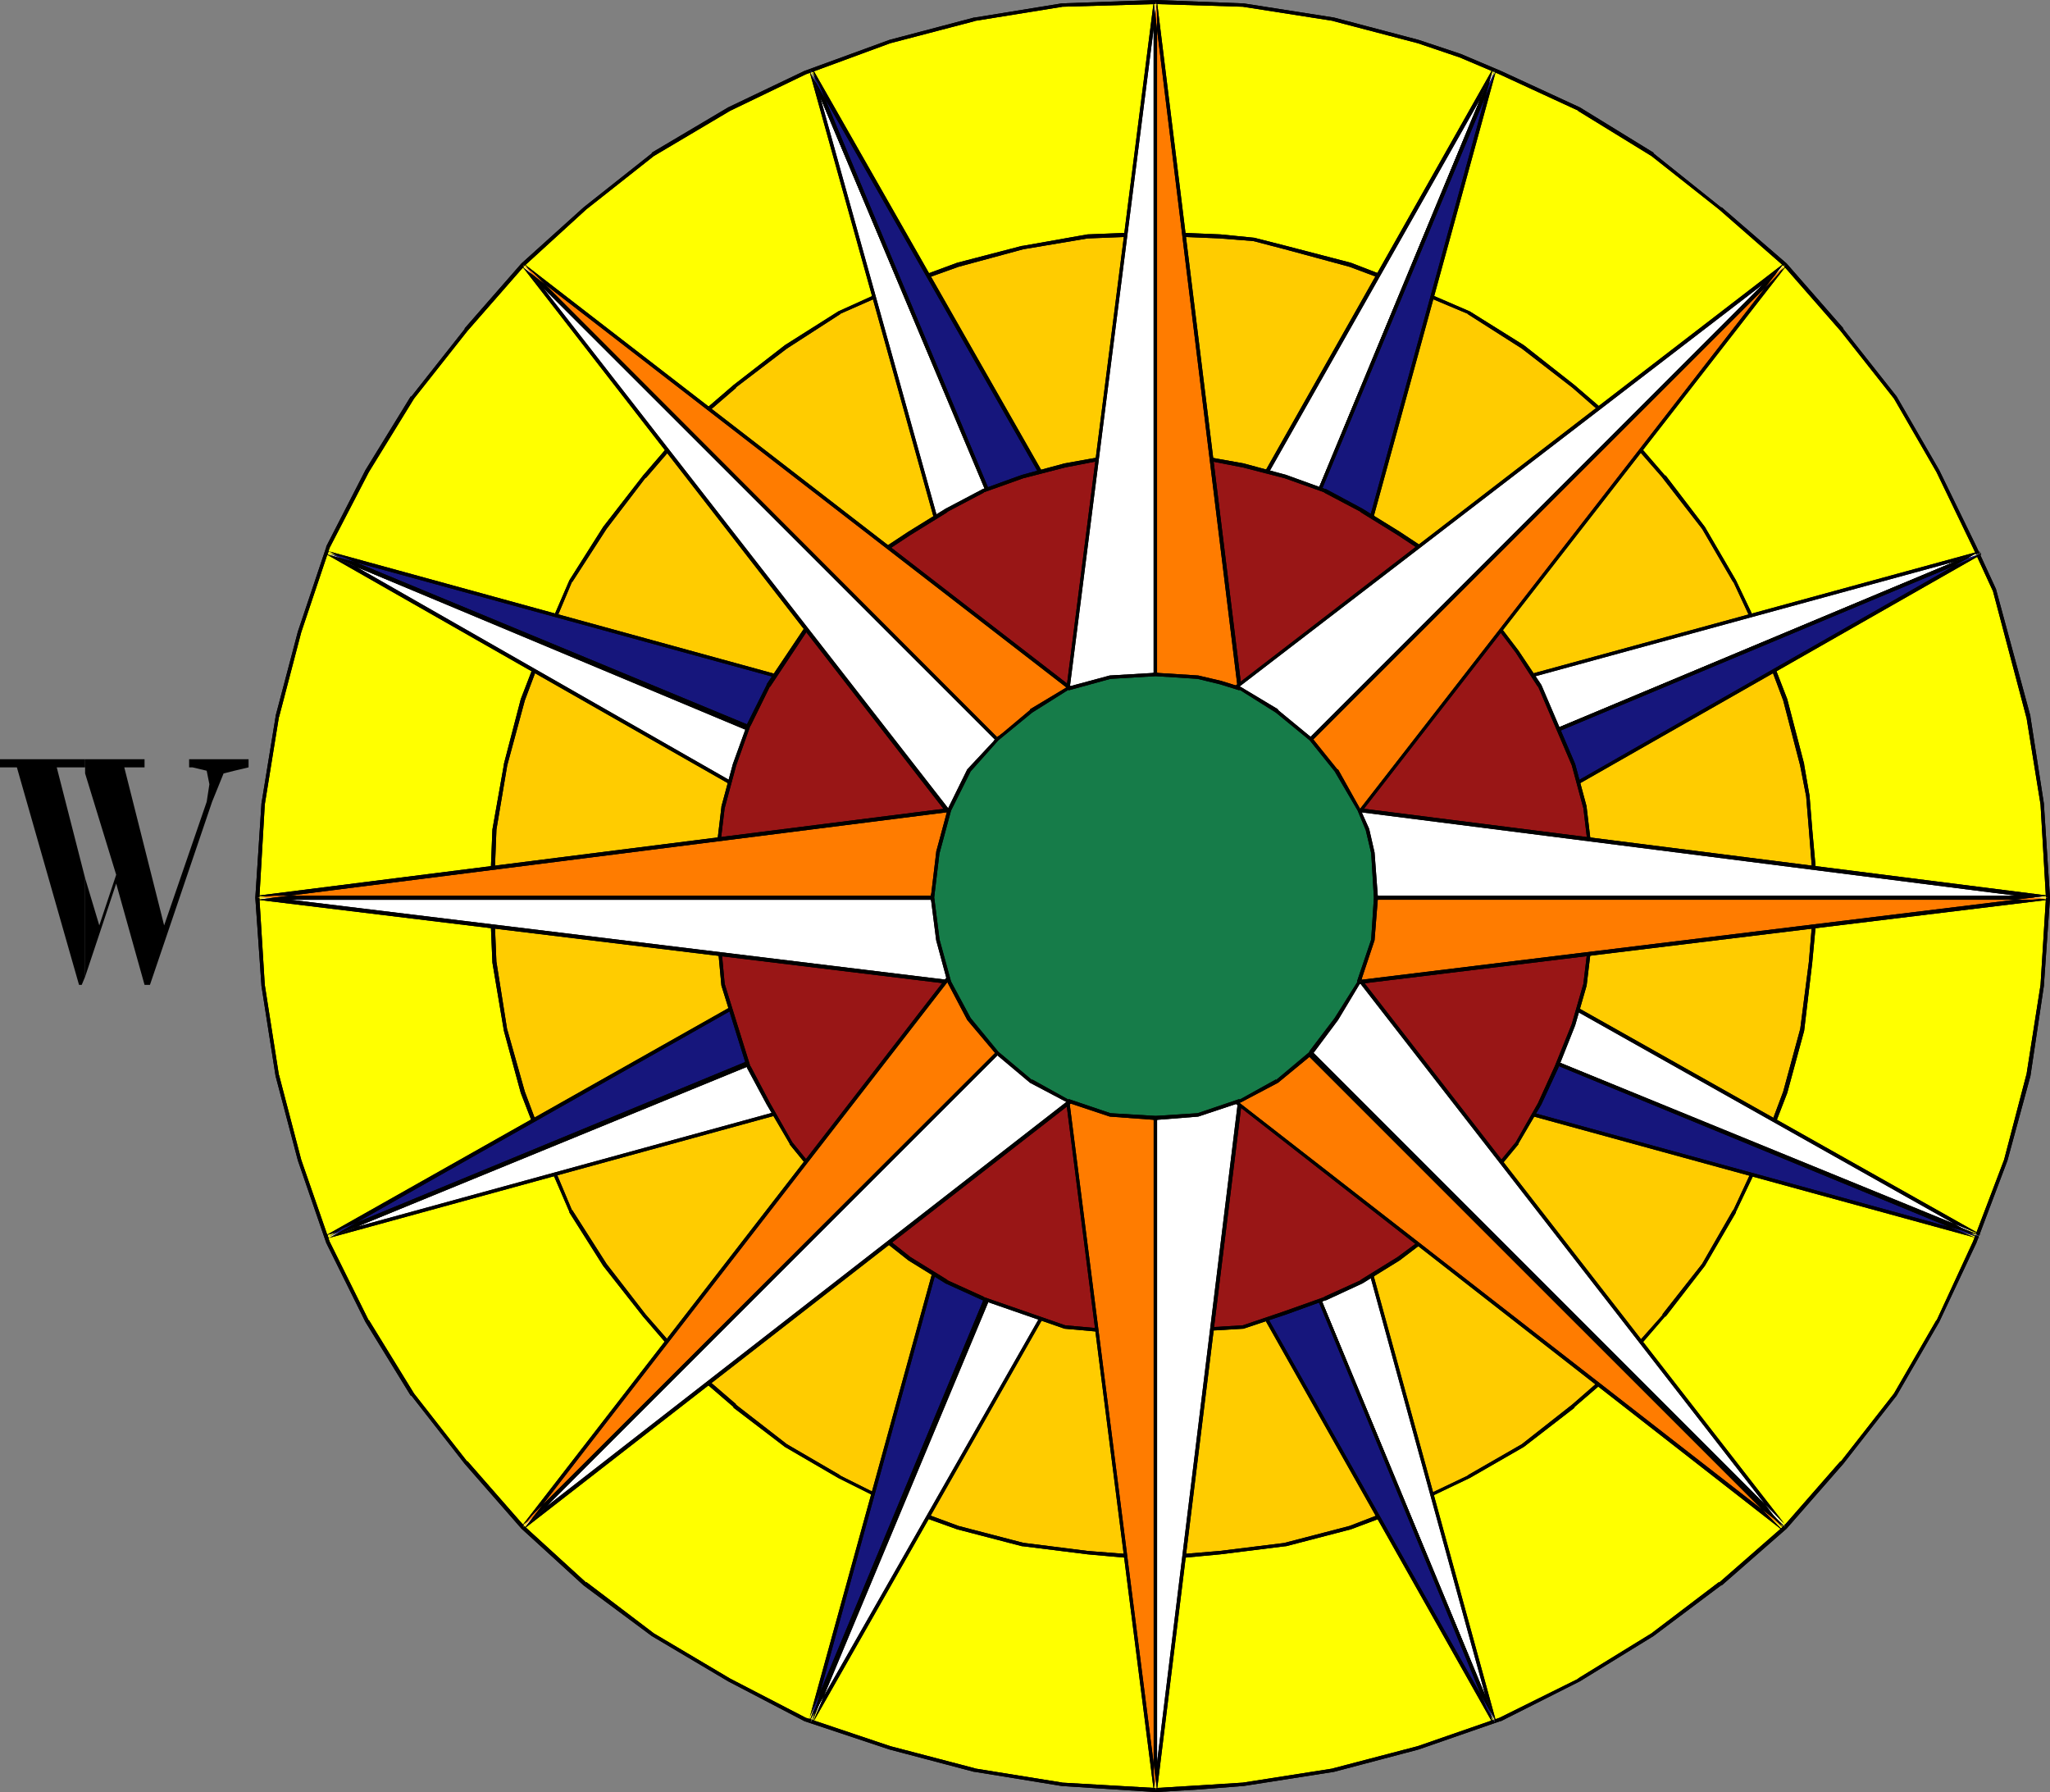 <?xml version="1.0" encoding="UTF-8" standalone="no"?>
<svg
   version="1.0"
   width="129.766mm"
   height="113.42mm"
   id="svg110"
   sodipodi:docname="Compass - West.wmf"
   xmlns:inkscape="http://www.inkscape.org/namespaces/inkscape"
   xmlns:sodipodi="http://sodipodi.sourceforge.net/DTD/sodipodi-0.dtd"
   xmlns="http://www.w3.org/2000/svg"
   xmlns:svg="http://www.w3.org/2000/svg">
  <rect width="100%" height="100%" fill="#808080" stroke="none"/>
  <sodipodi:namedview
     id="namedview110"
     pagecolor="#ffffff"
     bordercolor="#000000"
     borderopacity="0.25"
     inkscape:showpageshadow="2"
     inkscape:pageopacity="0.0"
     inkscape:pagecheckerboard="0"
     inkscape:deskcolor="#d1d1d1"
     inkscape:document-units="mm" />
  <defs
     id="defs1">
    <pattern
       id="WMFhbasepattern"
       patternUnits="userSpaceOnUse"
       width="6"
       height="6"
       x="0"
       y="0" />
  </defs>
  <path
     style="fill:#ffff00;fill-opacity:1;fill-rule:evenodd;stroke:none"
     d="M 276.497,0.485 254.035,1.131 233.189,4.524 212.989,10.018 192.627,17.451 174.366,26.176 156.105,37.002 139.945,49.928 125.078,63.34 111.504,78.851 98.737,95.171 87.91,112.622 l -9.373,18.259 -6.787,20.359 -5.494,20.198 -3.394,21.005 -1.293,22.298 1.293,20.844 3.394,21.652 5.494,20.359 6.787,19.551 9.373,18.905 10.827,17.612 12.766,16.158 13.574,15.512 14.867,13.573 16.16,12.119 18.261,10.826 18.261,9.372 20.362,6.786 20.2,5.494 20.846,3.393 22.462,1.293 10.666,-0.646 10.181,-0.646 21.654,-3.393 20.2,-5.494 19.715,-6.786 18.907,-9.372 17.614,-10.826 16.16,-12.119 15.514,-13.573 13.574,-15.512 12.766,-16.158 10.181,-17.612 8.726,-18.905 7.434,-19.551 5.494,-20.359 3.394,-21.652 1.293,-20.844 -1.293,-22.298 -3.394,-21.005 -5.494,-20.198 -2.586,-10.18 -4.848,-10.18 -8.726,-18.259 L 453.449,95.171 440.683,78.851 427.108,63.34 411.595,49.928 395.435,37.002 377.82,26.176 358.913,17.451 349.379,13.411 339.198,10.018 318.998,4.524 297.344,1.131 Z"
     id="path1" />
  <path
     style="fill:#000000;fill-opacity:1;fill-rule:evenodd;stroke:none"
     d="m 276.497,0 -22.462,0.808 v 0 L 233.189,4.201 h -0.162 l -20.2,5.332 -20.362,7.433 v 0 l -18.261,8.725 v 0 L 155.944,36.517 v 0.162 l -16.322,12.926 v 0 L 124.755,63.016 111.181,78.528 v 0.162 L 98.414,94.848 h -0.162 L 87.426,112.46 v 0 l -9.373,18.259 v 0.162 l -6.787,20.198 -5.333,20.198 v 0.162 l -3.394,20.844 v 0.162 l -1.454,22.298 1.454,20.844 v 0.162 l 3.394,21.652 v 0 l 5.333,20.198 6.787,19.713 v 0 l 9.373,18.905 v 0 l 10.827,17.612 h 0.162 l 12.766,16.32 v 0 l 13.574,15.512 14.867,13.573 v 0 l 16.322,12.119 18.261,10.826 v 0 l 18.261,9.533 v 0 l 20.362,6.786 20.2,5.332 h 0.162 l 20.846,3.393 v 0 l 22.462,1.454 10.666,-0.646 10.181,-0.808 h 0.162 l 21.654,-3.393 v 0 l 20.2,-5.332 19.554,-6.786 h 0.162 l 18.907,-9.533 v 0 l 17.614,-10.826 16.16,-12.119 h 0.162 l 15.514,-13.573 13.574,-15.512 v 0 l 12.766,-16.32 v 0 l 10.181,-17.612 v 0 l 8.888,-18.905 v 0 l 7.434,-19.713 5.494,-20.198 v 0 l 3.232,-21.652 v -0.162 l 1.454,-20.844 -1.454,-22.298 v -0.162 l -3.232,-20.844 v -0.162 l -8.242,-30.377 -4.686,-10.18 -8.888,-18.259 -10.181,-17.612 v 0 L 441.006,78.69 V 78.528 L 427.432,63.016 411.918,49.605 h -0.162 L 395.596,36.679 V 36.517 L 377.982,25.691 v 0 l -18.907,-8.725 -9.534,-4.04 v 0 L 339.36,9.533 319.16,4.201 v 0 L 297.505,0.808 h -0.162 L 276.497,0 v 0.969 l 20.846,0.646 v 0 l 21.654,3.393 h -0.162 l 20.362,5.332 10.019,3.393 v 0 l 9.534,4.04 18.907,8.725 h -0.162 l 17.614,10.826 v 0 l 16.16,12.765 v 0 l 15.514,13.573 13.574,15.512 v 0 l 12.766,16.158 v 0 l 10.181,17.612 8.726,18.097 4.686,10.18 v -0.162 l 8.08,30.539 v -0.162 l 3.394,21.005 v 0 l 1.293,22.298 -1.293,20.844 v 0 l -3.394,21.652 v -0.162 l -5.333,20.359 -7.434,19.551 v 0 l -8.726,18.905 v -0.162 l -10.181,17.612 v 0 l -12.766,16.32 v -0.162 l -13.574,15.512 -15.514,13.573 v -0.162 l -16.16,12.28 -17.614,10.826 h 0.162 l -18.907,9.372 v 0 l -19.554,6.786 -20.362,5.332 h 0.162 l -21.654,3.393 v 0 l -10.181,0.646 -10.666,0.646 -22.462,-1.293 h 0.162 l -21.008,-3.393 h 0.162 l -20.362,-5.332 -20.2,-6.786 v 0 l -18.099,-9.372 v 0 l -18.261,-10.826 -16.16,-12.28 v 0.162 l -14.867,-13.573 -13.574,-15.512 v 0.162 L 99.061,333.341 v 0 L 88.234,315.728 v 0.162 L 78.861,296.985 v 0 L 72.074,277.434 66.741,257.075 v 0.162 l -3.394,-21.652 v 0 l -1.293,-20.844 1.293,-22.298 v 0 l 3.394,-21.005 v 0.162 l 5.333,-20.359 6.787,-20.198 v 0 L 88.234,112.945 v 0 L 99.061,95.333 v 0 L 111.827,79.174 v 0 l 13.574,-15.512 14.867,-13.573 v 0 l 16.16,-12.765 v 0 L 174.689,26.499 v 0 l 18.099,-8.725 v 0 l 20.2,-7.433 20.362,-5.332 h -0.162 l 21.008,-3.393 h -0.162 l 22.462,-0.646 z"
     id="path2" />
  <path
     style="fill:#000000;fill-opacity:1;fill-rule:evenodd;stroke:none"
     d="m 276.497,0 -22.462,0.808 v 0 L 233.189,4.201 h -0.162 l -20.2,5.332 -20.362,7.433 v 0 l -18.261,8.725 v 0 L 155.944,36.517 v 0.162 l -16.322,12.926 v 0 L 124.755,63.016 111.181,78.528 v 0.162 L 98.414,94.848 h -0.162 L 87.426,112.46 v 0 l -9.373,18.259 v 0.162 l -6.787,20.198 -5.333,20.198 v 0.162 l -3.394,20.844 v 0.162 l -1.454,22.298 1.454,20.844 v 0.162 l 3.394,21.652 v 0 l 5.333,20.198 6.787,19.713 v 0 l 9.373,18.905 v 0 l 10.827,17.612 h 0.162 l 12.766,16.32 v 0 l 13.574,15.512 14.867,13.573 v 0 l 16.322,12.119 18.261,10.826 v 0 l 18.261,9.533 v 0 l 20.362,6.786 20.2,5.332 h 0.162 l 20.846,3.393 v 0 l 22.462,1.454 10.666,-0.646 10.181,-0.808 h 0.162 l 21.654,-3.393 v 0 l 20.2,-5.332 19.554,-6.786 h 0.162 l 18.907,-9.533 v 0 l 17.614,-10.826 16.16,-12.119 h 0.162 l 15.514,-13.573 13.574,-15.512 v 0 l 12.766,-16.32 v 0 l 10.181,-17.612 v 0 l 8.888,-18.905 v 0 l 7.434,-19.713 5.494,-20.198 v 0 l 3.232,-21.652 v -0.162 l 1.454,-20.844 -1.454,-22.298 v -0.162 l -3.232,-20.844 v -0.162 l -8.242,-30.377 -4.686,-10.18 -8.888,-18.259 -10.181,-17.612 v 0 L 441.006,78.69 V 78.528 L 427.432,63.016 411.918,49.605 h -0.162 L 395.596,36.679 V 36.517 L 377.982,25.691 v 0 l -18.907,-8.725 -9.534,-4.04 v 0 L 339.36,9.533 319.16,4.201 v 0 L 297.505,0.808 h -0.162 L 276.497,0 v 0.969 l 20.846,0.646 v 0 l 21.654,3.393 h -0.162 l 20.362,5.332 10.019,3.393 v 0 l 9.534,4.04 18.907,8.725 h -0.162 l 17.614,10.826 v 0 l 16.16,12.765 v 0 l 15.514,13.573 13.574,15.512 v 0 l 12.766,16.158 v 0 l 10.181,17.612 8.726,18.097 4.686,10.18 v -0.162 l 8.08,30.539 v -0.162 l 3.394,21.005 v 0 l 1.293,22.298 -1.293,20.844 v 0 l -3.394,21.652 v -0.162 l -5.333,20.359 -7.434,19.551 v 0 l -8.726,18.905 v -0.162 l -10.181,17.612 v 0 l -12.766,16.32 v -0.162 l -13.574,15.512 -15.514,13.573 v -0.162 l -16.16,12.28 -17.614,10.826 h 0.162 l -18.907,9.372 v 0 l -19.554,6.786 -20.362,5.332 h 0.162 l -21.654,3.393 v 0 l -10.181,0.646 -10.666,0.646 -22.462,-1.293 h 0.162 l -21.008,-3.393 h 0.162 l -20.362,-5.332 -20.2,-6.786 v 0 l -18.099,-9.372 v 0 l -18.261,-10.826 -16.16,-12.28 v 0.162 l -14.867,-13.573 -13.574,-15.512 v 0.162 L 99.061,333.341 v 0 L 88.234,315.728 v 0.162 L 78.861,296.985 v 0 L 72.074,277.434 66.741,257.075 v 0.162 l -3.394,-21.652 v 0 l -1.293,-20.844 1.293,-22.298 v 0 l 3.394,-21.005 v 0.162 l 5.333,-20.359 6.787,-20.198 v 0 L 88.234,112.945 v 0 L 99.061,95.333 v 0 L 111.827,79.174 v 0 l 13.574,-15.512 14.867,-13.573 v 0 l 16.16,-12.765 v 0 L 174.689,26.499 v 0 l 18.099,-8.725 v 0 l 20.2,-7.433 20.362,-5.332 h -0.162 l 21.008,-3.393 h -0.162 l 22.462,-0.646 z"
     id="path3" />
  <path
     style="fill:#ffcc00;fill-opacity:1;fill-rule:evenodd;stroke:none"
     d="m 276.497,55.907 -16.322,0.646 -15.514,2.747 -15.514,4.04 -14.867,5.332 -13.574,6.14 -12.766,8.079 -12.12,9.533 -11.635,10.018 -10.019,11.634 -9.534,12.119 -8.08,12.765 -6.141,14.219 -5.333,14.219 -4.04,15.512 -2.747,15.512 -0.646,16.32 0.646,15.512 2.747,16.158 4.04,14.865 5.333,14.219 6.141,14.219 8.08,12.765 9.534,12.119 10.019,11.634 11.635,10.018 12.12,9.533 12.766,7.433 13.574,6.786 14.867,5.332 15.514,4.04 15.514,2.101 16.322,1.293 15.514,-1.293 15.514,-2.101 15.514,-4.04 14.221,-5.332 14.221,-6.786 12.766,-7.433 12.282,-9.533 11.474,-10.018 10.019,-11.634 9.534,-12.119 7.434,-12.765 6.787,-14.219 5.333,-14.219 4.04,-14.865 2.101,-16.158 1.293,-15.512 -1.293,-16.32 -0.808,-8.079 -1.293,-7.433 -4.04,-15.512 -5.333,-14.219 -6.787,-14.219 -7.434,-12.765 -9.534,-12.119 -10.019,-11.634 -11.474,-10.018 -12.282,-9.533 -12.766,-8.079 -14.221,-6.14 -14.221,-5.332 -15.514,-4.04 -7.434,-2.101 -8.08,-0.646 z"
     id="path4" />
  <path
     style="fill:#000000;fill-opacity:1;fill-rule:evenodd;stroke:none"
     d="m 276.497,55.422 -16.322,0.646 v 0 l -15.514,2.747 h -0.162 l -15.514,4.04 -14.867,5.494 v 0 l -13.574,6.14 v 0 l -12.766,8.079 -12.282,9.533 v 0 l -11.635,10.018 -10.019,11.634 v 0 l -9.534,12.28 -8.08,12.765 v 0 l -6.141,14.219 v 0 l -5.494,14.219 -4.04,15.512 v 0.162 l -2.747,15.512 v 0 l -0.646,16.32 0.646,15.512 v 0 l 2.747,16.32 v 0 l 4.04,14.865 5.494,14.219 v 0 l 6.141,14.219 v 0.162 l 8.08,12.765 9.534,12.119 v 0 l 10.019,11.634 11.635,10.018 v 0.162 l 12.282,9.372 12.766,7.433 v 0 l 13.574,6.786 v 0.162 l 14.867,5.332 15.514,4.04 h 0.162 l 15.514,1.939 16.16,1.454 h 0.162 l 15.514,-1.454 15.514,-1.939 h 0.162 l 15.514,-4.04 14.221,-5.332 v -0.162 l 14.221,-6.786 v 0 l 12.928,-7.433 12.12,-9.372 v -0.162 l 11.635,-10.018 10.019,-11.634 h 0.162 l 9.373,-12.119 7.434,-12.765 v -0.162 l 6.787,-14.219 v 0 l 5.494,-14.219 4.04,-14.865 v 0 l 1.939,-16.32 1.454,-15.512 V 214.579 l -1.454,-16.158 -0.646,-8.079 -1.293,-7.433 v -0.162 l -4.04,-15.512 -5.494,-14.219 v 0 l -6.787,-14.219 v 0 l -7.434,-12.765 -9.373,-12.28 h -0.162 L 388.324,102.119 376.689,92.101 v 0 L 364.569,82.568 351.641,74.489 v 0 l -14.221,-6.14 v 0 l -14.221,-5.494 -15.514,-4.04 -7.595,-1.939 -8.08,-0.808 v 0 l -15.514,-0.646 v 0.969 l 15.514,0.646 h -0.162 l 8.242,0.646 h -0.162 l 7.434,1.939 15.514,4.201 14.221,5.332 v 0 l 14.221,5.978 h -0.162 l 12.928,8.241 12.12,9.372 v 0 l 11.474,10.018 10.181,11.634 -0.162,-0.162 9.534,12.28 7.434,12.765 v -0.162 l 6.626,14.219 v 0 l 5.333,14.219 4.04,15.512 v 0 l 1.454,7.433 0.646,7.917 1.293,16.32 V 214.579 l -1.293,15.512 -2.101,16.32 v -0.162 l -4.04,14.865 -5.333,14.219 v 0 l -6.626,14.219 v -0.162 l -7.434,12.926 -9.534,12.119 h 0.162 l -10.181,11.472 -11.474,10.018 v 0 l -12.12,9.533 -12.928,7.433 h 0.162 l -14.221,6.786 v -0.162 l -14.221,5.494 -15.514,4.04 h 0.162 l -15.675,1.939 -15.514,1.293 h 0.162 l -16.322,-1.293 -15.352,-1.939 v 0 l -15.514,-4.04 -14.867,-5.494 v 0.162 l -13.574,-6.786 h 0.162 l -12.766,-7.433 -12.282,-9.533 h 0.162 l -11.635,-10.018 -10.019,-11.472 v 0 l -9.373,-12.119 -8.242,-12.926 v 0.162 l -5.979,-14.219 v 0 l -5.333,-14.219 -4.202,-14.865 v 0.162 l -2.586,-16.32 v 0.162 l -0.646,-15.512 0.646,-16.32 v 0 l 2.586,-15.35 v 0 l 4.202,-15.512 5.333,-14.219 v 0 l 5.979,-14.219 v 0.162 l 8.242,-12.765 9.373,-12.28 v 0.162 l 10.019,-11.634 11.635,-10.018 h -0.162 l 12.282,-9.372 12.766,-8.241 h -0.162 l 13.574,-5.978 v 0 l 14.867,-5.332 15.514,-4.201 v 0 l 15.352,-2.585 v 0 l 16.322,-0.646 z"
     id="path5" />
  <path
     style="fill:#000000;fill-opacity:1;fill-rule:evenodd;stroke:none"
     d="m 276.497,55.422 -16.322,0.646 v 0 l -15.514,2.747 h -0.162 l -15.514,4.04 -14.867,5.494 v 0 l -13.574,6.14 v 0 l -12.766,8.079 -12.282,9.533 v 0 l -11.635,10.018 -10.019,11.634 v 0 l -9.534,12.28 -8.08,12.765 v 0 l -6.141,14.219 v 0 l -5.494,14.219 -4.04,15.512 v 0.162 l -2.747,15.512 v 0 l -0.646,16.32 0.646,15.512 v 0 l 2.747,16.32 v 0 l 4.04,14.865 5.494,14.219 v 0 l 6.141,14.219 v 0.162 l 8.08,12.765 9.534,12.119 v 0 l 10.019,11.634 11.635,10.018 v 0.162 l 12.282,9.372 12.766,7.433 v 0 l 13.574,6.786 v 0.162 l 14.867,5.332 15.514,4.04 h 0.162 l 15.514,1.939 16.16,1.454 h 0.162 l 15.514,-1.454 15.514,-1.939 h 0.162 l 15.514,-4.04 14.221,-5.332 v -0.162 l 14.221,-6.786 v 0 l 12.928,-7.433 12.12,-9.372 v -0.162 l 11.635,-10.018 10.019,-11.634 h 0.162 l 9.373,-12.119 7.434,-12.765 v -0.162 l 6.787,-14.219 v 0 l 5.494,-14.219 4.04,-14.865 v 0 l 1.939,-16.32 1.454,-15.512 V 214.579 l -1.454,-16.158 -0.646,-8.079 -1.293,-7.433 v -0.162 l -4.04,-15.512 -5.494,-14.219 v 0 l -6.787,-14.219 v 0 l -7.434,-12.765 -9.373,-12.28 h -0.162 L 388.324,102.119 376.689,92.101 v 0 L 364.569,82.568 351.641,74.489 v 0 l -14.221,-6.14 v 0 l -14.221,-5.494 -15.514,-4.04 -7.595,-1.939 -8.08,-0.808 v 0 l -15.514,-0.646 v 0.969 l 15.514,0.646 h -0.162 l 8.242,0.646 h -0.162 l 7.434,1.939 15.514,4.201 14.221,5.332 v 0 l 14.221,5.978 h -0.162 l 12.928,8.241 12.12,9.372 v 0 l 11.474,10.018 10.181,11.634 -0.162,-0.162 9.534,12.28 7.434,12.765 v -0.162 l 6.626,14.219 v 0 l 5.333,14.219 4.04,15.512 v 0 l 1.454,7.433 0.646,7.917 1.293,16.32 V 214.579 l -1.293,15.512 -2.101,16.32 v -0.162 l -4.04,14.865 -5.333,14.219 v 0 l -6.626,14.219 v -0.162 l -7.434,12.926 -9.534,12.119 h 0.162 l -10.181,11.472 -11.474,10.018 v 0 l -12.12,9.533 -12.928,7.433 h 0.162 l -14.221,6.786 v -0.162 l -14.221,5.494 -15.514,4.04 h 0.162 l -15.675,1.939 -15.514,1.293 h 0.162 l -16.322,-1.293 -15.352,-1.939 v 0 l -15.514,-4.04 -14.867,-5.494 v 0.162 l -13.574,-6.786 h 0.162 l -12.766,-7.433 -12.282,-9.533 h 0.162 l -11.635,-10.018 -10.019,-11.472 v 0 l -9.373,-12.119 -8.242,-12.926 v 0.162 l -5.979,-14.219 v 0 l -5.333,-14.219 -4.202,-14.865 v 0.162 l -2.586,-16.32 v 0.162 l -0.646,-15.512 0.646,-16.32 v 0 l 2.586,-15.35 v 0 l 4.202,-15.512 5.333,-14.219 v 0 l 5.979,-14.219 v 0.162 l 8.242,-12.765 9.373,-12.28 v 0.162 l 10.019,-11.634 11.635,-10.018 h -0.162 l 12.282,-9.372 12.766,-8.241 h -0.162 l 13.574,-5.978 v 0 l 14.867,-5.332 15.514,-4.201 v 0 l 15.352,-2.585 v 0 l 16.322,-0.646 z"
     id="path6" />
  <path
     style="fill:#ffffff;fill-opacity:1;fill-rule:evenodd;stroke:none"
     d="m 193.92,16.804 44.763,160.126 17.453,-12.28 z"
     id="path7" />
  <path
     style="fill:#000000;fill-opacity:1;fill-rule:evenodd;stroke:none"
     d="m 193.597,16.804 44.763,160.773 18.261,-12.765 -62.216,-148.331 -0.808,0.485 62.216,147.846 v -0.485 l -17.453,12.119 0.646,0.323 -44.602,-160.126 z"
     id="path8" />
  <path
     style="fill:#000000;fill-opacity:1;fill-rule:evenodd;stroke:none"
     d="m 193.597,16.804 44.763,160.773 18.261,-12.765 -62.216,-148.331 -0.808,0.485 62.216,147.846 v -0.485 l -17.453,12.119 0.646,0.323 -44.602,-160.126 z"
     id="path9" />
  <path
     style="fill:#16167c;fill-opacity:1;fill-rule:evenodd;stroke:none"
     d="m 193.92,16.804 82.578,144.453 -20.362,3.393 z"
     id="path10" />
  <path
     style="fill:#000000;fill-opacity:1;fill-rule:evenodd;stroke:none"
     d="m 193.597,16.966 82.416,144.453 0.323,-0.485 -20.2,3.393 0.323,0.162 -62.054,-148.008 -0.808,0.485 62.216,148.169 21.331,-3.555 -82.739,-145.099 z"
     id="path11" />
  <path
     style="fill:#000000;fill-opacity:1;fill-rule:evenodd;stroke:none"
     d="m 193.597,16.966 82.416,144.453 0.323,-0.485 -20.2,3.393 0.323,0.162 -62.054,-148.008 -0.808,0.485 62.216,148.169 21.331,-3.555 -82.739,-145.099 z"
     id="path12" />
  <path
     style="fill:#ffffff;fill-opacity:1;fill-rule:evenodd;stroke:none"
     d="M 357.62,412.03 313.665,251.904 296.051,263.376 Z"
     id="path13" />
  <path
     style="fill:#000000;fill-opacity:1;fill-rule:evenodd;stroke:none"
     d="m 357.944,411.869 -44.117,-160.611 -18.422,11.957 61.731,148.977 0.808,-0.323 -61.57,-148.654 -0.162,0.485 17.614,-11.472 -0.646,-0.323 43.955,160.126 z"
     id="path14" />
  <path
     style="fill:#000000;fill-opacity:1;fill-rule:evenodd;stroke:none"
     d="m 357.944,411.869 -44.117,-160.611 -18.422,11.957 61.731,148.977 0.808,-0.323 -61.57,-148.654 -0.162,0.485 17.614,-11.472 -0.646,-0.323 43.955,160.126 z"
     id="path15" />
  <path
     style="fill:#16167c;fill-opacity:1;fill-rule:evenodd;stroke:none"
     d="m 357.62,412.03 -81.931,-144.615 20.362,-4.04 z"
     id="path16" />
  <path
     style="fill:#000000;fill-opacity:1;fill-rule:evenodd;stroke:none"
     d="m 357.944,411.869 -81.77,-144.615 -0.323,0.646 20.2,-4.201 -0.323,-0.162 61.408,148.654 0.808,-0.323 -61.731,-148.977 -21.008,4.201 81.931,145.099 z"
     id="path17" />
  <path
     style="fill:#000000;fill-opacity:1;fill-rule:evenodd;stroke:none"
     d="m 357.944,411.869 -81.77,-144.615 -0.323,0.646 20.2,-4.201 -0.323,-0.162 61.408,148.654 0.808,-0.323 -61.731,-148.977 -21.008,4.201 81.931,145.099 z"
     id="path18" />
  <path
     style="fill:#ffffff;fill-opacity:1;fill-rule:evenodd;stroke:none"
     d="m 78.538,132.334 144.47,82.406 4.04,-20.359 z"
     id="path19" />
  <path
     style="fill:#000000;fill-opacity:1;fill-rule:evenodd;stroke:none"
     d="m 78.214,132.658 145.117,82.729 4.202,-21.167 -148.833,-62.37 -0.485,0.808 148.672,62.209 -0.162,-0.485 -4.04,20.198 0.485,-0.162 -144.47,-82.568 z"
     id="path20" />
  <path
     style="fill:#000000;fill-opacity:1;fill-rule:evenodd;stroke:none"
     d="m 78.214,132.658 145.117,82.729 4.202,-21.167 -148.833,-62.37 -0.485,0.808 148.672,62.209 -0.162,-0.485 -4.04,20.198 0.485,-0.162 -144.47,-82.568 z"
     id="path21" />
  <path
     style="fill:#16167c;fill-opacity:1;fill-rule:evenodd;stroke:none"
     d="m 78.538,132.334 160.145,43.788 -11.635,17.612 z"
     id="path22" />
  <path
     style="fill:#000000;fill-opacity:1;fill-rule:evenodd;stroke:none"
     d="m 78.376,132.658 160.145,43.95 -0.323,-0.646 -11.474,17.612 0.646,-0.162 -148.672,-61.562 -0.485,0.808 149.157,61.724 11.797,-18.42 -160.63,-44.111 z"
     id="path23" />
  <path
     style="fill:#000000;fill-opacity:1;fill-rule:evenodd;stroke:none"
     d="m 78.376,132.658 160.145,43.95 -0.323,-0.646 -11.474,17.612 0.646,-0.162 -148.672,-61.562 -0.485,0.808 149.157,61.724 11.797,-18.42 -160.63,-44.111 z"
     id="path24" />
  <path
     style="fill:#ffffff;fill-opacity:1;fill-rule:evenodd;stroke:none"
     d="m 473.811,295.854 -145.278,-81.921 -3.394,21.005 z"
     id="path25" />
  <path
     style="fill:#000000;fill-opacity:1;fill-rule:evenodd;stroke:none"
     d="m 473.972,295.369 -145.763,-82.083 -3.555,21.975 148.995,60.916 0.323,-0.808 -148.672,-60.754 0.323,0.323 3.232,-20.844 -0.485,0.323 145.278,81.76 z"
     id="path26" />
  <path
     style="fill:#000000;fill-opacity:1;fill-rule:evenodd;stroke:none"
     d="m 473.972,295.369 -145.763,-82.083 -3.555,21.975 148.995,60.916 0.323,-0.808 -148.672,-60.754 0.323,0.323 3.232,-20.844 -0.485,0.323 145.278,81.76 z"
     id="path27" />
  <path
     style="fill:#16167c;fill-opacity:1;fill-rule:evenodd;stroke:none"
     d="M 473.164,295.854 313.019,251.904 325.139,234.938 Z"
     id="path28" />
  <path
     style="fill:#000000;fill-opacity:1;fill-rule:evenodd;stroke:none"
     d="m 473.164,295.369 -160.145,-43.95 0.323,0.646 12.12,-16.804 h -0.485 l 147.864,60.916 0.485,-0.808 -148.349,-60.916 -12.766,17.612 160.792,44.111 z"
     id="path29" />
  <path
     style="fill:#000000;fill-opacity:1;fill-rule:evenodd;stroke:none"
     d="m 473.164,295.369 -160.145,-43.95 0.323,0.646 12.12,-16.804 h -0.485 l 147.864,60.916 0.485,-0.808 -148.349,-60.916 -12.766,17.612 160.792,44.111 z"
     id="path30" />
  <path
     style="fill:#ffffff;fill-opacity:1;fill-rule:evenodd;stroke:none"
     d="M 78.538,295.854 238.683,251.904 227.048,234.938 Z"
     id="path31" />
  <path
     style="fill:#000000;fill-opacity:1;fill-rule:evenodd;stroke:none"
     d="M 78.538,296.177 239.329,252.066 227.371,234.453 78.214,295.369 78.699,296.177 227.371,235.261 h -0.646 l 11.474,16.804 0.323,-0.646 -160.145,43.95 z"
     id="path32" />
  <path
     style="fill:#000000;fill-opacity:1;fill-rule:evenodd;stroke:none"
     d="M 78.538,296.177 239.329,252.066 227.371,234.453 78.214,295.369 78.699,296.177 227.371,235.261 h -0.646 l 11.474,16.804 0.323,-0.646 -160.145,43.95 z"
     id="path33" />
  <path
     style="fill:#16167c;fill-opacity:1;fill-rule:evenodd;stroke:none"
     d="m 78.538,295.854 144.47,-81.921 4.04,20.359 z"
     id="path34" />
  <path
     style="fill:#000000;fill-opacity:1;fill-rule:evenodd;stroke:none"
     d="m 78.699,296.177 144.47,-81.76 -0.485,-0.323 4.04,20.198 0.162,-0.323 -148.672,61.401 0.485,0.808 148.833,-61.724 -4.202,-21.005 -145.117,81.921 z"
     id="path35" />
  <path
     style="fill:#000000;fill-opacity:1;fill-rule:evenodd;stroke:none"
     d="m 78.699,296.177 144.47,-81.76 -0.485,-0.323 4.04,20.198 0.162,-0.323 -148.672,61.401 0.485,0.808 148.833,-61.724 -4.202,-21.005 -145.117,81.921 z"
     id="path36" />
  <path
     style="fill:#ffffff;fill-opacity:1;fill-rule:evenodd;stroke:none"
     d="m 473.811,132.334 -160.792,43.788 12.12,18.259 z"
     id="path37" />
  <path
     style="fill:#000000;fill-opacity:1;fill-rule:evenodd;stroke:none"
     d="m 473.649,131.85 -161.277,44.111 12.605,19.067 148.995,-62.37 -0.323,-0.808 -148.672,62.209 0.485,0.162 -12.12,-18.259 -0.323,0.646 160.792,-43.95 z"
     id="path38" />
  <path
     style="fill:#000000;fill-opacity:1;fill-rule:evenodd;stroke:none"
     d="m 473.649,131.85 -161.277,44.111 12.605,19.067 148.995,-62.37 -0.323,-0.808 -148.672,62.209 0.485,0.162 -12.12,-18.259 -0.323,0.646 160.792,-43.95 z"
     id="path39" />
  <path
     style="fill:#16167c;fill-opacity:1;fill-rule:evenodd;stroke:none"
     d="m 473.811,132.334 -144.632,82.406 -4.04,-20.359 z"
     id="path40" />
  <path
     style="fill:#000000;fill-opacity:1;fill-rule:evenodd;stroke:none"
     d="m 473.649,131.85 -144.632,82.568 0.646,0.162 -4.04,-20.198 -0.323,0.485 148.672,-62.209 -0.323,-0.808 -148.995,62.37 4.202,21.167 145.117,-82.729 z"
     id="path41" />
  <path
     style="fill:#000000;fill-opacity:1;fill-rule:evenodd;stroke:none"
     d="m 473.649,131.85 -144.632,82.568 0.646,0.162 -4.04,-20.198 -0.323,0.485 148.672,-62.209 -0.323,-0.808 -148.995,62.37 4.202,21.167 145.117,-82.729 z"
     id="path42" />
  <path
     style="fill:#ffffff;fill-opacity:1;fill-rule:evenodd;stroke:none"
     d="m 193.92,412.03 82.578,-144.615 -20.362,-4.04 z"
     id="path43" />
  <path
     style="fill:#000000;fill-opacity:1;fill-rule:evenodd;stroke:none"
     d="m 194.405,412.192 82.578,-145.099 -21.17,-4.201 -62.216,148.977 0.808,0.323 62.054,-148.654 -0.323,0.162 20.2,4.201 -0.323,-0.646 -82.416,144.615 z"
     id="path44" />
  <path
     style="fill:#000000;fill-opacity:1;fill-rule:evenodd;stroke:none"
     d="m 194.405,412.192 82.578,-145.099 -21.17,-4.201 -62.216,148.977 0.808,0.323 62.054,-148.654 -0.323,0.162 20.2,4.201 -0.323,-0.646 -82.416,144.615 z"
     id="path45" />
  <path
     style="fill:#16167c;fill-opacity:1;fill-rule:evenodd;stroke:none"
     d="m 193.92,411.223 43.955,-159.318 17.614,11.472 z"
     id="path46" />
  <path
     style="fill:#000000;fill-opacity:1;fill-rule:evenodd;stroke:none"
     d="m 194.405,411.384 43.955,-159.48 -0.646,0.323 17.453,11.472 v -0.485 l -61.57,147.846 0.808,0.485 61.57,-148.331 -18.261,-11.957 -44.117,159.965 z"
     id="path47" />
  <path
     style="fill:#000000;fill-opacity:1;fill-rule:evenodd;stroke:none"
     d="m 194.405,411.384 43.955,-159.48 -0.646,0.323 17.453,11.472 v -0.485 l -61.57,147.846 0.808,0.485 61.57,-148.331 -18.261,-11.957 -44.117,159.965 z"
     id="path48" />
  <path
     style="fill:#ffffff;fill-opacity:1;fill-rule:evenodd;stroke:none"
     d="m 357.62,16.804 -81.931,144.453 20.362,3.393 z"
     id="path49" />
  <path
     style="fill:#000000;fill-opacity:1;fill-rule:evenodd;stroke:none"
     d="m 357.136,16.481 -82.093,145.099 21.17,3.555 61.731,-148.169 -0.808,-0.485 -61.408,148.008 0.323,-0.162 -20.2,-3.393 0.323,0.485 81.77,-144.453 z"
     id="path50" />
  <path
     style="fill:#000000;fill-opacity:1;fill-rule:evenodd;stroke:none"
     d="m 357.136,16.481 -82.093,145.099 21.17,3.555 61.731,-148.169 -0.808,-0.485 -61.408,148.008 0.323,-0.162 -20.2,-3.393 0.323,0.485 81.77,-144.453 z"
     id="path51" />
  <path
     style="fill:#16167c;fill-opacity:1;fill-rule:evenodd;stroke:none"
     d="M 357.62,16.804 313.665,176.931 296.051,164.651 Z"
     id="path52" />
  <path
     style="fill:#000000;fill-opacity:1;fill-rule:evenodd;stroke:none"
     d="m 357.136,16.643 -43.955,160.126 0.646,-0.323 -17.614,-12.119 0.162,0.485 61.57,-147.846 -0.808,-0.485 -61.57,148.331 18.261,12.765 44.117,-160.773 z"
     id="path53" />
  <path
     style="fill:#000000;fill-opacity:1;fill-rule:evenodd;stroke:none"
     d="m 357.136,16.643 -43.955,160.126 0.646,-0.323 -17.614,-12.119 0.162,0.485 61.57,-147.846 -0.808,-0.485 -61.57,148.331 18.261,12.765 44.117,-160.773 z"
     id="path54" />
  <path
     style="fill:#991616;fill-opacity:1;fill-rule:evenodd;stroke:none"
     d="M 276.497,109.228 H 265.67 l -10.827,2.101 -10.181,2.747 -9.373,3.393 -8.888,4.686 -8.726,5.332 -8.08,5.494 -8.242,6.625 -6.626,8.241 -5.494,8.079 -5.333,8.079 -4.848,9.533 -3.232,9.372 -2.747,10.18 -1.454,10.826 -0.646,10.826 2.101,20.844 5.979,19.713 4.848,8.725 5.333,9.372 12.12,15.027 16.322,12.765 8.726,5.332 8.888,4.04 19.554,6.786 21.654,2.101 10.019,-1.454 10.827,-0.646 10.181,-3.393 9.534,-3.393 8.726,-4.04 8.726,-5.332 8.08,-6.14 7.434,-6.625 6.787,-7.433 6.141,-7.594 5.333,-9.372 4.04,-8.725 4.202,-10.18 2.586,-9.533 1.454,-10.826 0.646,-10.018 -0.646,-10.826 -1.454,-10.826 -2.586,-10.18 -4.202,-9.372 -4.04,-9.533 -5.333,-8.079 -6.141,-8.079 -6.787,-8.241 -7.434,-6.625 -8.08,-5.494 -8.726,-5.332 -8.726,-4.686 -9.534,-3.393 -10.181,-2.747 -10.827,-2.101 z"
     id="path55" />
  <path
     style="fill:#000000;fill-opacity:1;fill-rule:evenodd;stroke:none"
     d="M 276.497,108.905 H 265.509 l -10.827,1.939 v 0 l -10.181,2.747 -9.373,3.393 v 0 l -8.888,4.686 v 0 l -8.888,5.494 -8.08,5.332 v 0.162 l -8.08,6.625 -6.787,8.241 h -0.162 l -10.827,16.158 v 0.162 l -4.686,9.372 v 0.162 l -3.394,9.372 -2.747,10.18 v 0.162 l -1.293,10.826 v 0 l -0.646,10.826 v 0 l 1.939,21.005 6.141,19.713 4.686,8.725 5.494,9.372 v 0.162 l 12.282,15.027 16.16,12.765 8.888,5.494 v 0 l 8.888,4.04 v 0 l 19.554,6.786 21.816,1.939 10.181,-1.293 h -0.162 l 10.989,-0.646 10.181,-3.393 9.373,-3.393 h 0.162 l 8.726,-4.04 v 0 l 8.888,-5.494 8.08,-6.14 v 0 l 7.434,-6.625 6.787,-7.433 v -0.162 l 6.141,-7.433 v -0.162 l 5.494,-9.372 4.04,-8.725 4.04,-10.18 v 0 l 2.747,-9.533 v 0 l 1.293,-10.826 v -0.162 l 0.646,-10.018 -0.646,-10.826 v 0 l -1.293,-10.826 v -0.162 l -2.747,-10.18 v 0 l -8.08,-18.905 -5.494,-8.241 -6.141,-8.079 v 0 l -6.787,-8.079 v -0.162 l -7.434,-6.625 v -0.162 l -8.08,-5.332 -8.888,-5.494 v 0 l -8.726,-4.686 h -0.162 l -9.373,-3.393 -10.181,-2.747 v 0 l -10.827,-1.939 h -10.181 v 0.808 h 10.019 v 0 l 10.827,2.101 v 0 l 10.019,2.585 9.534,3.393 h -0.162 l 8.888,4.686 h -0.162 l 8.888,5.494 8.08,5.332 -0.162,-0.162 7.434,6.786 v 0 l 6.787,8.079 v 0 l 6.141,8.079 5.333,8.241 v -0.162 l 8.08,18.905 v 0 l 2.747,10.18 v -0.162 l 1.293,10.826 v 0 l 0.646,10.826 -0.646,10.018 v 0 l -1.293,10.826 v -0.162 l -2.747,9.533 v 0 l -4.04,10.018 -4.04,8.887 -5.333,9.372 v 0 l -6.141,7.433 v 0 l -6.787,7.433 -7.434,6.625 h 0.162 l -8.08,5.978 -8.888,5.494 h 0.162 l -8.888,4.04 h 0.162 l -9.534,3.393 -10.019,3.393 v 0 l -10.827,0.646 v 0 l -10.181,1.293 h 0.162 l -21.654,-1.939 v 0 l -19.554,-6.786 h 0.162 l -8.888,-4.04 h 0.162 l -8.888,-5.494 -16.16,-12.765 v 0.162 l -12.12,-14.865 v 0 l -5.333,-9.372 -4.686,-8.887 v 0.162 l -6.141,-19.713 v 0.162 L 171.457,214.579 v 0.162 l 0.646,-10.826 v 0 l 1.293,-10.826 v 0.162 l 2.747,-10.18 3.394,-9.533 v 0.162 l 4.686,-9.533 v 0.162 l 10.827,-16.32 h -0.162 l 6.787,-8.079 v 0 l 8.08,-6.786 v 0.162 l 8.08,-5.332 8.888,-5.494 h -0.162 l 8.888,-4.686 h -0.162 l 9.534,-3.393 10.019,-2.585 v 0 l 10.827,-2.101 v 0 h 10.827 z"
     id="path56" />
  <path
     style="fill:#000000;fill-opacity:1;fill-rule:evenodd;stroke:none"
     d="M 276.497,108.905 H 265.509 l -10.827,1.939 v 0 l -10.181,2.747 -9.373,3.393 v 0 l -8.888,4.686 v 0 l -8.888,5.494 -8.08,5.332 v 0.162 l -8.08,6.625 -6.787,8.241 h -0.162 l -10.827,16.158 v 0.162 l -4.686,9.372 v 0.162 l -3.394,9.372 -2.747,10.18 v 0.162 l -1.293,10.826 v 0 l -0.646,10.826 v 0 l 1.939,21.005 6.141,19.713 4.686,8.725 5.494,9.372 v 0.162 l 12.282,15.027 16.16,12.765 8.888,5.494 v 0 l 8.888,4.04 v 0 l 19.554,6.786 21.816,1.939 10.181,-1.293 h -0.162 l 10.989,-0.646 10.181,-3.393 9.373,-3.393 h 0.162 l 8.726,-4.04 v 0 l 8.888,-5.494 8.08,-6.14 v 0 l 7.434,-6.625 6.787,-7.433 v -0.162 l 6.141,-7.433 v -0.162 l 5.494,-9.372 4.04,-8.725 4.04,-10.18 v 0 l 2.747,-9.533 v 0 l 1.293,-10.826 v -0.162 l 0.646,-10.018 -0.646,-10.826 v 0 l -1.293,-10.826 v -0.162 l -2.747,-10.18 v 0 l -8.08,-18.905 -5.494,-8.241 -6.141,-8.079 v 0 l -6.787,-8.079 v -0.162 l -7.434,-6.625 v -0.162 l -8.08,-5.332 -8.888,-5.494 v 0 l -8.726,-4.686 h -0.162 l -9.373,-3.393 -10.181,-2.747 v 0 l -10.827,-1.939 h -10.181 v 0.808 h 10.019 v 0 l 10.827,2.101 v 0 l 10.019,2.585 9.534,3.393 h -0.162 l 8.888,4.686 h -0.162 l 8.888,5.494 8.08,5.332 -0.162,-0.162 7.434,6.786 v 0 l 6.787,8.079 v 0 l 6.141,8.079 5.333,8.241 v -0.162 l 8.08,18.905 v 0 l 2.747,10.18 v -0.162 l 1.293,10.826 v 0 l 0.646,10.826 -0.646,10.018 v 0 l -1.293,10.826 v -0.162 l -2.747,9.533 v 0 l -4.04,10.018 -4.04,8.887 -5.333,9.372 v 0 l -6.141,7.433 v 0 l -6.787,7.433 -7.434,6.625 h 0.162 l -8.08,5.978 -8.888,5.494 h 0.162 l -8.888,4.04 h 0.162 l -9.534,3.393 -10.019,3.393 v 0 l -10.827,0.646 v 0 l -10.181,1.293 h 0.162 l -21.654,-1.939 v 0 l -19.554,-6.786 h 0.162 l -8.888,-4.04 h 0.162 l -8.888,-5.494 -16.16,-12.765 v 0.162 l -12.12,-14.865 v 0 l -5.333,-9.372 -4.686,-8.887 v 0.162 l -6.141,-19.713 v 0.162 L 171.457,214.579 v 0.162 l 0.646,-10.826 v 0 l 1.293,-10.826 v 0.162 l 2.747,-10.18 3.394,-9.533 v 0.162 l 4.686,-9.533 v 0.162 l 10.827,-16.32 h -0.162 l 6.787,-8.079 v 0 l 8.08,-6.786 v 0.162 l 8.08,-5.332 8.888,-5.494 h -0.162 l 8.888,-4.686 h -0.162 l 9.534,-3.393 10.019,-2.585 v 0 l 10.827,-2.101 v 0 h 10.827 z"
     id="path57" />
  <path
     style="fill:#ffffff;fill-opacity:1;fill-rule:evenodd;stroke:none"
     d="M 276.497,0.485 255.489,165.297 l 21.008,-4.04 z"
     id="path58" />
  <path
     style="fill:#000000;fill-opacity:1;fill-rule:evenodd;stroke:none"
     d="M 276.012,0.485 255.005,165.782 276.82,161.742 V 0.485 h -0.808 V 161.257 l 0.323,-0.323 -21.008,4.04 0.485,0.485 21.008,-164.974 z"
     id="path59" />
  <path
     style="fill:#000000;fill-opacity:1;fill-rule:evenodd;stroke:none"
     d="M 276.012,0.485 255.005,165.782 276.82,161.742 V 0.485 h -0.808 V 161.257 l 0.323,-0.323 -21.008,4.04 0.485,0.485 21.008,-164.974 z"
     id="path60" />
  <path
     style="fill:#ff7c00;fill-opacity:1;fill-rule:evenodd;stroke:none"
     d="M 276.497,0.485 296.697,165.297 276.497,161.257 Z"
     id="path61" />
  <path
     style="fill:#000000;fill-opacity:1;fill-rule:evenodd;stroke:none"
     d="m 276.012,0.485 20.2,164.974 0.485,-0.485 -20.2,-4.04 0.323,0.323 V 0.485 h -0.808 V 161.742 l 21.17,4.04 L 276.82,0.485 Z"
     id="path62" />
  <path
     style="fill:#000000;fill-opacity:1;fill-rule:evenodd;stroke:none"
     d="m 276.012,0.485 20.2,164.974 0.485,-0.485 -20.2,-4.04 0.323,0.323 V 0.485 h -0.808 V 161.742 l 21.17,4.04 L 276.82,0.485 Z"
     id="path63" />
  <path
     style="fill:#ffffff;fill-opacity:1;fill-rule:evenodd;stroke:none"
     d="m 276.497,428.189 20.2,-164.812 -20.2,4.04 z"
     id="path64" />
  <path
     style="fill:#000000;fill-opacity:1;fill-rule:evenodd;stroke:none"
     d="m 276.82,428.189 20.362,-165.297 -21.17,4.201 v 161.096 h 0.808 V 267.416 l -0.323,0.485 20.2,-4.201 -0.485,-0.485 -20.2,164.974 z"
     id="path65" />
  <path
     style="fill:#000000;fill-opacity:1;fill-rule:evenodd;stroke:none"
     d="m 276.82,428.189 20.362,-165.297 -21.17,4.201 v 161.096 h 0.808 V 267.416 l -0.323,0.485 20.2,-4.201 -0.485,-0.485 -20.2,164.974 z"
     id="path66" />
  <path
     style="fill:#ff7c00;fill-opacity:1;fill-rule:evenodd;stroke:none"
     d="m 276.497,428.189 -21.008,-164.812 21.008,4.04 z"
     id="path67" />
  <path
     style="fill:#000000;fill-opacity:1;fill-rule:evenodd;stroke:none"
     d="m 276.82,428.189 -21.008,-164.974 -0.485,0.485 21.008,4.201 -0.323,-0.485 v 160.773 h 0.808 V 267.093 l -21.816,-4.201 21.008,165.297 z"
     id="path68" />
  <path
     style="fill:#000000;fill-opacity:1;fill-rule:evenodd;stroke:none"
     d="m 276.82,428.189 -21.008,-164.974 -0.485,0.485 21.008,4.201 -0.323,-0.485 v 160.773 h 0.808 V 267.093 l -21.816,-4.201 21.008,165.297 z"
     id="path69" />
  <path
     style="fill:#ffffff;fill-opacity:1;fill-rule:evenodd;stroke:none"
     d="m 125.078,63.34 101.969,131.042 11.635,-17.451 z"
     id="path70" />
  <path
     style="fill:#000000;fill-opacity:1;fill-rule:evenodd;stroke:none"
     d="M 124.755,63.501 227.048,195.189 239.168,176.769 125.401,63.016 l -0.646,0.646 113.605,113.43 -0.162,-0.485 -11.474,17.612 h 0.808 L 125.401,63.016 Z"
     id="path71" />
  <path
     style="fill:#000000;fill-opacity:1;fill-rule:evenodd;stroke:none"
     d="M 124.755,63.501 227.048,195.189 239.168,176.769 125.401,63.016 l -0.646,0.646 113.605,113.43 -0.162,-0.485 -11.474,17.612 h 0.808 L 125.401,63.016 Z"
     id="path72" />
  <path
     style="fill:#ff7c00;fill-opacity:1;fill-rule:evenodd;stroke:none"
     d="M 125.078,63.34 256.136,164.651 238.683,176.931 Z"
     id="path73" />
  <path
     style="fill:#000000;fill-opacity:1;fill-rule:evenodd;stroke:none"
     d="M 124.755,63.663 255.813,164.974 v -0.646 l -17.453,12.119 0.485,0.162 L 125.401,63.016 124.755,63.663 238.521,177.415 256.782,164.651 125.24,63.016 Z"
     id="path74" />
  <path
     style="fill:#000000;fill-opacity:1;fill-rule:evenodd;stroke:none"
     d="M 124.755,63.663 255.813,164.974 v -0.646 l -17.453,12.119 0.485,0.162 L 125.401,63.016 124.755,63.663 238.521,177.415 256.782,164.651 125.24,63.016 Z"
     id="path75" />
  <path
     style="fill:#ffffff;fill-opacity:1;fill-rule:evenodd;stroke:none"
     d="M 427.108,365.334 325.139,234.292 313.665,251.904 Z"
     id="path76" />
  <path
     style="fill:#000000;fill-opacity:1;fill-rule:evenodd;stroke:none"
     d="m 427.432,365.172 -102.293,-131.688 -12.12,18.42 113.766,113.753 0.646,-0.646 -113.443,-113.43 v 0.485 l 11.474,-17.612 h -0.646 l 101.969,131.203 z"
     id="path77" />
  <path
     style="fill:#000000;fill-opacity:1;fill-rule:evenodd;stroke:none"
     d="m 427.432,365.172 -102.293,-131.688 -12.12,18.42 113.766,113.753 0.646,-0.646 -113.443,-113.43 v 0.485 l 11.474,-17.612 h -0.646 l 101.969,131.203 z"
     id="path78" />
  <path
     style="fill:#ff7c00;fill-opacity:1;fill-rule:evenodd;stroke:none"
     d="M 426.462,365.334 295.404,263.376 313.019,251.904 Z"
     id="path79" />
  <path
     style="fill:#000000;fill-opacity:1;fill-rule:evenodd;stroke:none"
     d="M 426.624,365.011 295.566,263.053 v 0.646 l 17.614,-11.472 h -0.485 l 113.443,113.43 0.646,-0.646 -113.766,-113.753 -18.422,11.957 131.542,102.604 z"
     id="path80" />
  <path
     style="fill:#000000;fill-opacity:1;fill-rule:evenodd;stroke:none"
     d="M 426.624,365.011 295.566,263.053 v 0.646 l 17.614,-11.472 h -0.485 l 113.443,113.43 0.646,-0.646 -113.766,-113.753 -18.422,11.957 131.542,102.604 z"
     id="path81" />
  <path
     style="fill:#ffffff;fill-opacity:1;fill-rule:evenodd;stroke:none"
     d="m 61.57,214.741 165.478,20.198 -4.04,-20.198 z"
     id="path82" />
  <path
     style="fill:#000000;fill-opacity:1;fill-rule:evenodd;stroke:none"
     d="M 61.57,215.225 227.533,235.423 223.493,214.256 H 61.57 v 0.969 H 223.008 l -0.323,-0.485 4.04,20.198 0.485,-0.485 -165.64,-20.198 z"
     id="path83" />
  <path
     style="fill:#000000;fill-opacity:1;fill-rule:evenodd;stroke:none"
     d="M 61.57,215.225 227.533,235.423 223.493,214.256 H 61.57 v 0.969 H 223.008 l -0.323,-0.485 4.04,20.198 0.485,-0.485 -165.64,-20.198 z"
     id="path84" />
  <path
     style="fill:#ff7c00;fill-opacity:1;fill-rule:evenodd;stroke:none"
     d="m 61.57,214.741 165.478,-21.005 -4.04,21.005 z"
     id="path85" />
  <path
     style="fill:#000000;fill-opacity:1;fill-rule:evenodd;stroke:none"
     d="m 61.57,215.225 165.64,-21.005 -0.485,-0.485 -4.04,20.844 0.323,-0.323 H 61.57 v 0.969 H 223.493 l 4.04,-21.975 -165.963,21.005 z"
     id="path86" />
  <path
     style="fill:#000000;fill-opacity:1;fill-rule:evenodd;stroke:none"
     d="m 61.57,215.225 165.64,-21.005 -0.485,-0.485 -4.04,20.844 0.323,-0.323 H 61.57 v 0.969 H 223.493 l 4.04,-21.975 -165.963,21.005 z"
     id="path87" />
  <path
     style="fill:#ffffff;fill-opacity:1;fill-rule:evenodd;stroke:none"
     d="m 489.971,214.741 -164.832,-21.005 3.394,21.005 z"
     id="path88" />
  <path
     style="fill:#000000;fill-opacity:1;fill-rule:evenodd;stroke:none"
     d="m 490.132,214.256 -165.478,-21.005 3.394,21.975 h 161.923 v -0.969 H 328.532 l 0.323,0.323 -3.232,-20.844 -0.646,0.485 164.993,21.005 z"
     id="path89" />
  <path
     style="fill:#000000;fill-opacity:1;fill-rule:evenodd;stroke:none"
     d="m 490.132,214.256 -165.478,-21.005 3.394,21.975 h 161.923 v -0.969 H 328.532 l 0.323,0.323 -3.232,-20.844 -0.646,0.485 164.993,21.005 z"
     id="path90" />
  <path
     style="fill:#ff7c00;fill-opacity:1;fill-rule:evenodd;stroke:none"
     d="m 489.971,214.741 -164.832,20.198 3.394,-20.198 z"
     id="path91" />
  <path
     style="fill:#000000;fill-opacity:1;fill-rule:evenodd;stroke:none"
     d="m 489.971,214.256 -164.993,20.198 0.646,0.485 3.232,-20.198 -0.323,0.485 h 161.438 v -0.969 H 328.048 l -3.394,21.167 165.478,-20.198 z"
     id="path92" />
  <path
     style="fill:#000000;fill-opacity:1;fill-rule:evenodd;stroke:none"
     d="m 489.971,214.256 -164.993,20.198 0.646,0.485 3.232,-20.198 -0.323,0.485 h 161.438 v -0.969 H 328.048 l -3.394,21.167 165.478,-20.198 z"
     id="path93" />
  <path
     style="fill:#ffffff;fill-opacity:1;fill-rule:evenodd;stroke:none"
     d="M 125.078,365.334 256.136,263.376 238.683,251.904 Z"
     id="path94" />
  <path
     style="fill:#000000;fill-opacity:1;fill-rule:evenodd;stroke:none"
     d="M 125.24,365.818 256.944,263.376 238.521,251.258 124.755,365.011 l 0.646,0.646 113.443,-113.43 h -0.485 l 17.453,11.472 v -0.646 L 124.755,365.011 Z"
     id="path95" />
  <path
     style="fill:#000000;fill-opacity:1;fill-rule:evenodd;stroke:none"
     d="M 125.24,365.818 256.944,263.376 238.521,251.258 124.755,365.011 l 0.646,0.646 113.443,-113.43 h -0.485 l 17.453,11.472 v -0.646 L 124.755,365.011 Z"
     id="path96" />
  <path
     style="fill:#ff7c00;fill-opacity:1;fill-rule:evenodd;stroke:none"
     d="m 125.078,365.334 101.969,-131.688 11.635,18.259 z"
     id="path97" />
  <path
     style="fill:#000000;fill-opacity:1;fill-rule:evenodd;stroke:none"
     d="M 125.401,365.657 227.533,233.807 h -0.808 l 11.474,18.259 0.162,-0.485 -113.605,113.43 0.646,0.646 L 239.168,251.904 227.209,232.838 124.755,365.172 Z"
     id="path98" />
  <path
     style="fill:#000000;fill-opacity:1;fill-rule:evenodd;stroke:none"
     d="M 125.401,365.657 227.533,233.807 h -0.808 l 11.474,18.259 0.162,-0.485 -113.605,113.43 0.646,0.646 L 239.168,251.904 227.209,232.838 124.755,365.172 Z"
     id="path99" />
  <path
     style="fill:#ffffff;fill-opacity:1;fill-rule:evenodd;stroke:none"
     d="M 427.108,63.34 295.404,164.651 313.665,176.931 Z"
     id="path100" />
  <path
     style="fill:#000000;fill-opacity:1;fill-rule:evenodd;stroke:none"
     d="m 426.785,63.016 -132.027,101.634 18.907,12.765 113.766,-113.753 -0.646,-0.646 -113.443,113.591 0.485,-0.162 -18.261,-12.119 v 0.646 L 427.432,63.663 Z"
     id="path101" />
  <path
     style="fill:#000000;fill-opacity:1;fill-rule:evenodd;stroke:none"
     d="m 426.785,63.016 -132.027,101.634 18.907,12.765 113.766,-113.753 -0.646,-0.646 -113.443,113.591 0.485,-0.162 -18.261,-12.119 v 0.646 L 427.432,63.663 Z"
     id="path102" />
  <path
     style="fill:#ff7c00;fill-opacity:1;fill-rule:evenodd;stroke:none"
     d="M 427.108,63.34 325.139,194.381 313.665,176.931 Z"
     id="path103" />
  <path
     style="fill:#000000;fill-opacity:1;fill-rule:evenodd;stroke:none"
     d="M 426.785,63.016 324.816,194.22 h 0.646 l -11.474,-17.612 v 0.485 L 427.432,63.663 426.785,63.016 313.019,176.769 324.977,195.189 427.432,63.501 Z"
     id="path104" />
  <path
     style="fill:#000000;fill-opacity:1;fill-rule:evenodd;stroke:none"
     d="M 426.785,63.016 324.816,194.22 h 0.646 l -11.474,-17.612 v 0.485 L 427.432,63.663 426.785,63.016 313.019,176.769 324.977,195.189 427.432,63.501 Z"
     id="path105" />
  <path
     style="fill:#167c49;fill-opacity:1;fill-rule:evenodd;stroke:none"
     d="m 276.497,161.257 -10.827,0.646 -10.181,2.747 -8.888,5.494 -7.918,6.786 -6.787,7.433 -4.848,9.372 -2.586,10.18 -1.454,10.826 1.454,10.018 2.586,10.18 4.848,8.725 6.787,8.241 7.918,6.786 8.888,4.686 10.181,3.393 10.827,0.646 10.019,-0.646 10.181,-3.393 8.726,-4.686 8.242,-6.786 5.979,-8.241 5.494,-8.725 3.394,-10.18 0.646,-10.018 -0.646,-10.826 -1.454,-5.494 -1.939,-4.686 -5.494,-9.372 -5.979,-7.433 -8.242,-6.786 -8.726,-5.494 -4.686,-1.293 -5.494,-1.454 z"
     id="path106" />
  <path
     style="fill:#000000;fill-opacity:1;fill-rule:evenodd;stroke:none"
     d="m 276.497,160.934 -10.989,0.646 -10.181,2.747 -8.888,5.332 v 0.162 l -8.08,6.786 v 0 l -6.949,7.433 -4.686,9.533 -2.747,10.18 v 0.162 l -1.293,10.826 1.293,10.18 v 0 l 2.747,10.18 4.686,8.887 6.949,8.241 8.08,6.786 8.888,4.686 v 0 l 10.181,3.393 10.989,0.808 10.181,-0.808 10.181,-3.393 v 0 l 8.888,-4.686 8.242,-6.786 6.141,-8.241 5.333,-8.887 3.394,-10.18 0.808,-10.18 -0.808,-10.826 -1.293,-5.655 v 0 l -2.101,-4.686 -5.333,-9.533 h -0.162 l -5.979,-7.433 -8.242,-6.786 v -0.162 l -8.888,-5.332 -4.686,-1.454 -5.494,-1.293 -10.181,-0.646 v 0.808 l 10.019,0.646 v 0 l 5.333,1.293 4.686,1.454 v -0.162 l 8.726,5.494 v 0 l 8.08,6.625 v 0 l 5.979,7.433 v 0 l 5.494,9.372 1.939,4.686 v 0 l 1.293,5.494 v -0.162 l 0.646,10.826 -0.646,10.018 v 0 l -3.394,10.018 h 0.162 l -5.494,8.725 -6.141,8.079 h 0.162 l -8.08,6.786 v -0.162 l -8.726,4.847 v -0.162 l -10.019,3.393 v 0 l -10.019,0.646 -10.827,-0.646 v 0 l -10.019,-3.393 v 0.162 l -8.726,-4.847 v 0.162 l -8.08,-6.786 v 0 l -6.626,-8.079 v 0 l -4.686,-8.725 v 0 l -2.747,-10.018 v 0 l -1.293,-10.18 v 0.162 l 1.293,-10.826 v 0.162 l 2.747,-10.18 v 0 l 4.686,-9.372 v 0 l 6.626,-7.433 v 0 l 8.08,-6.625 v 0 l 8.726,-5.494 v 0.162 l 10.019,-2.747 v 0 l 10.827,-0.646 z"
     id="path107" />
  <path
     style="fill:#000000;fill-opacity:1;fill-rule:evenodd;stroke:none"
     d="m 276.497,160.934 -10.989,0.646 -10.181,2.747 -8.888,5.332 v 0.162 l -8.08,6.786 v 0 l -6.949,7.433 -4.686,9.533 -2.747,10.18 v 0.162 l -1.293,10.826 1.293,10.18 v 0 l 2.747,10.18 4.686,8.887 6.949,8.241 8.08,6.786 8.888,4.686 v 0 l 10.181,3.393 10.989,0.808 10.181,-0.808 10.181,-3.393 v 0 l 8.888,-4.686 8.242,-6.786 6.141,-8.241 5.333,-8.887 3.394,-10.18 0.808,-10.18 -0.808,-10.826 -1.293,-5.655 v 0 l -2.101,-4.686 -5.333,-9.533 h -0.162 l -5.979,-7.433 -8.242,-6.786 v -0.162 l -8.888,-5.332 -4.686,-1.454 -5.494,-1.293 -10.181,-0.646 v 0.808 l 10.019,0.646 v 0 l 5.333,1.293 4.686,1.454 v -0.162 l 8.726,5.494 v 0 l 8.08,6.625 v 0 l 5.979,7.433 v 0 l 5.494,9.372 1.939,4.686 v 0 l 1.293,5.494 v -0.162 l 0.646,10.826 -0.646,10.018 v 0 l -3.394,10.018 h 0.162 l -5.494,8.725 -6.141,8.079 h 0.162 l -8.08,6.786 v -0.162 l -8.726,4.847 v -0.162 l -10.019,3.393 v 0 l -10.019,0.646 -10.827,-0.646 v 0 l -10.019,-3.393 v 0.162 l -8.726,-4.847 v 0.162 l -8.08,-6.786 v 0 l -6.626,-8.079 v 0 l -4.686,-8.725 v 0 l -2.747,-10.018 v 0 l -1.293,-10.18 v 0.162 l 1.293,-10.826 v 0.162 l 2.747,-10.18 v 0 l 4.686,-9.372 v 0 l 6.626,-7.433 v 0 l 8.08,-6.625 v 0 l 8.726,-5.494 v 0.162 l 10.019,-2.747 v 0 l 10.827,-0.646 z"
     id="path108" />
  <path
     style="fill:#000000;fill-opacity:1;fill-rule:evenodd;stroke:none"
     d="m 20.362,210.055 v 23.591 l 7.434,-22.298 6.787,24.237 h 1.293 l 14.867,-43.788 2.747,-6.786 2.586,-0.646 3.394,-0.808 v -1.939 H 45.248 v 1.939 h 0.808 l 3.394,0.808 0.646,3.232 -0.646,4.201 -10.181,29.569 -9.534,-37.81 h 4.848 v -1.939 H 20.362 v 3.393 l 7.434,24.237 -4.04,12.119 z"
     id="path109" />
  <path
     style="fill:#000000;fill-opacity:1;fill-rule:evenodd;stroke:none"
     d="m 20.362,185.01 v -3.393 H 0 v 1.939 h 4.04 l 14.867,52.029 h 0.646 l 0.808,-1.939 v -23.591 l -6.787,-26.499 h 6.787 z"
     id="path110" />
</svg>
